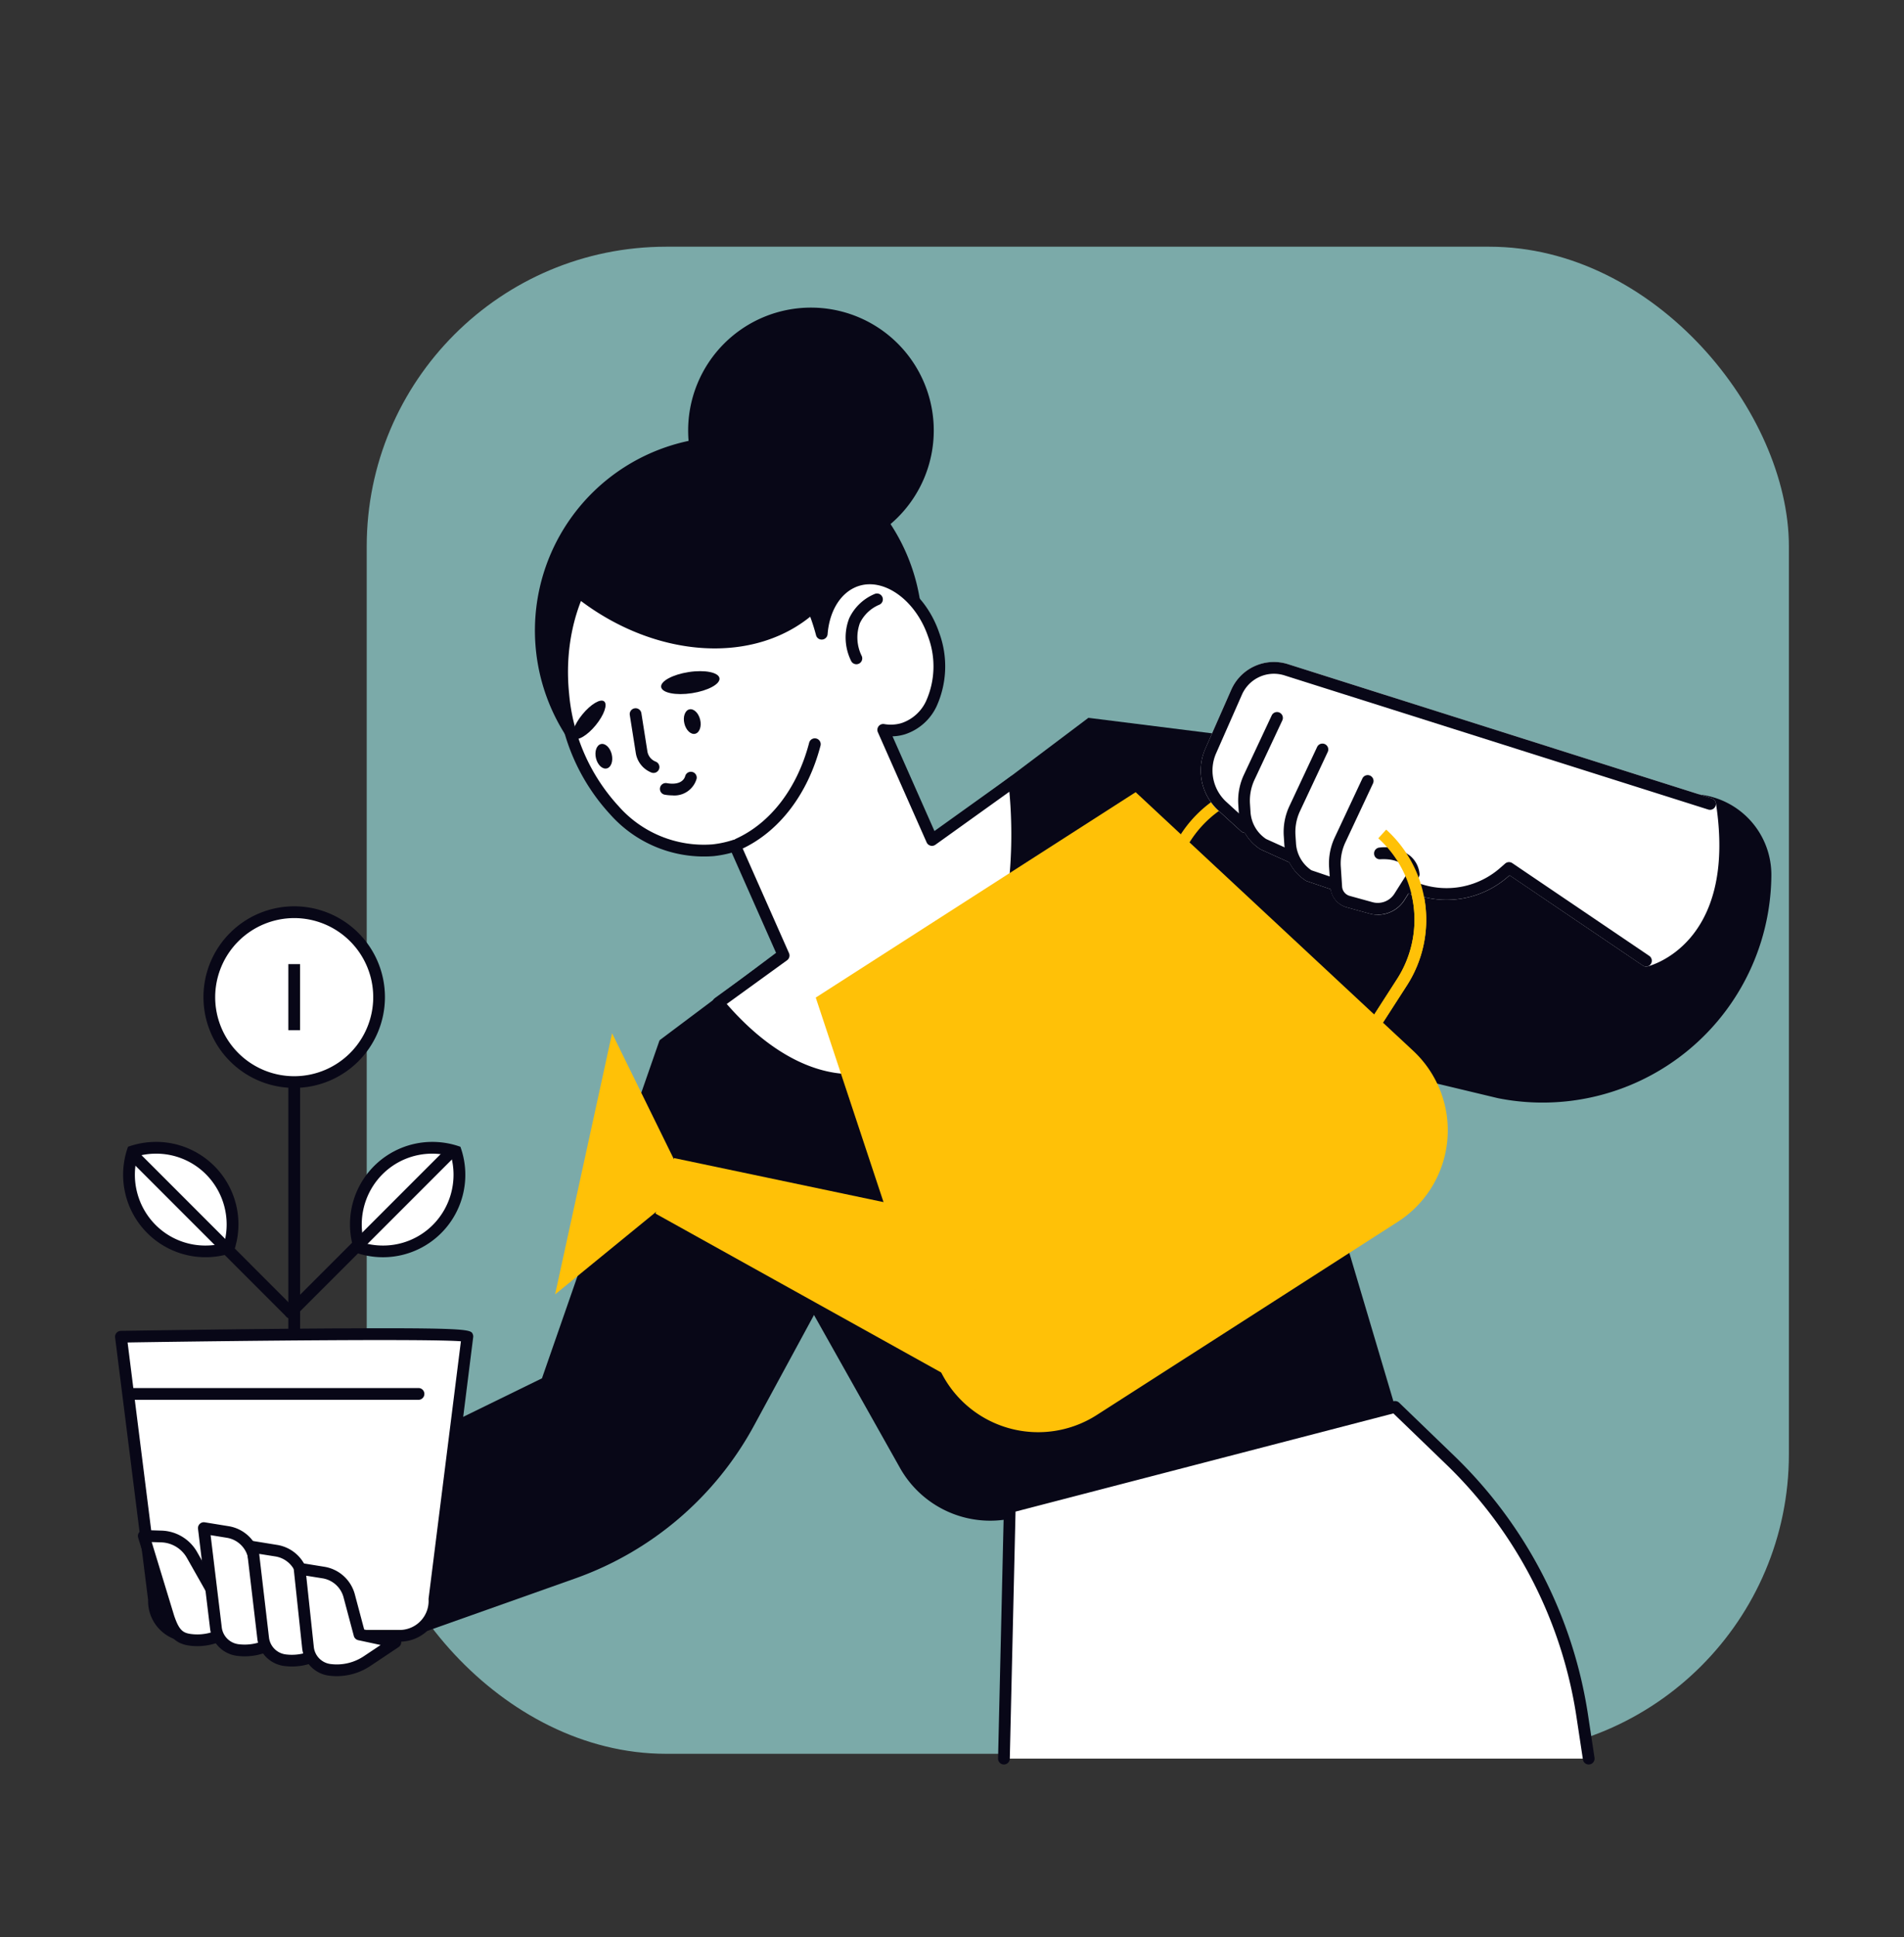 <svg xmlns="http://www.w3.org/2000/svg" xmlns:xlink="http://www.w3.org/1999/xlink" width="178" height="181" viewBox="0 0 178 181"><rect x="0" y="0" width="178" height="181" fill="#333333" stroke="none"/><defs><clipPath id="a"><rect width="154.844" height="136.131" fill="none"></rect></clipPath></defs><g transform="translate(-2150 -4069)"><rect width="178" height="181" transform="translate(2150 4069)" fill="none"></rect><rect width="132.955" height="140.822" rx="28" transform="translate(2184.284 4092.052)" fill="#7baaa9"></rect><g transform="translate(2160.761 4097.743)" clip-path="url(#a)"><path d="M34.892,181.167l16.813-5.96a30.673,30.673,0,0,0,16.713-14.285l11.88-21.9L59.584,124.924,48.59,156.511,19.216,170.868Z" transform="translate(-8.685 -56.465)" fill="#080717"></path><path d="M111.346,86.224l21.625-16.28,57.249,7.183a7.545,7.545,0,0,1,6.6,7.542,21.386,21.386,0,0,1-25.551,20.817L151.68,100.8l9.962,33.531L126.5,144.576a9.679,9.679,0,0,1-11.144-4.547L92.879,100.073Z" transform="translate(-41.981 -31.614)" fill="#080717"></path><path d="M107.56,36.961A18.11,18.11,0,1,1,86.569,22.287,18.11,18.11,0,0,1,107.56,36.961" transform="translate(-32.369 -9.947)" fill="#080717"></path><path d="M90.354,66.354a9.851,9.851,0,0,0,2.069-.444l4.553,10.28-6.081,4.394-.042.035c4.333,5.166,9.387,7.9,14.26,7.041,16.949-3.8,13.4-27.767,13.4-27.767l-7.674,5.5L106.283,55.1a4.051,4.051,0,0,0,1.88-.111c2.869-.889,4.172-4.862,2.832-8.783-1.238-3.62-4.421-5.9-7.1-5.09-1.938.585-3.164,2.573-3.357,5C98.654,39,93.107,34.055,87.122,34.665c-6.828.7-11.64,8.355-10.748,17.106s7.152,15.28,13.98,14.583" transform="translate(-34.472 -15.645)" fill="#fff"></path><path d="M102.881,87.91c-4.347,0-8.856-2.569-12.9-7.39a.548.548,0,0,1,.075-.778l.066-.053,5.722-4.134-4.177-9.431a10.358,10.358,0,0,1-1.708.324,11.72,11.72,0,0,1-9.667-3.916,18.868,18.868,0,0,1-4.913-11.157c-.922-9.037,4.119-16.98,11.237-17.707,5.574-.569,10.941,3.5,13.36,9.869a5.213,5.213,0,0,1,3.307-3.4c2.961-.893,6.45,1.546,7.78,5.438a9.05,9.05,0,0,1-.245,6.872,4.96,4.96,0,0,1-2.943,2.612,4.385,4.385,0,0,1-1.174.194l3.918,8.848L117.744,59a.548.548,0,0,1,.861.365c.036.245,3.422,24.517-13.825,28.382a10.875,10.875,0,0,1-1.9.167M91.2,80.261c4.276,4.908,9,7.176,13.364,6.408,14.385-3.224,13.475-21.879,13.058-26.239l-6.915,4.954a.548.548,0,0,1-.82-.224L105.33,54.87a.548.548,0,0,1,.591-.763,3.521,3.521,0,0,0,1.628-.093,3.891,3.891,0,0,0,2.29-2.062,7.945,7.945,0,0,0,.185-6.022c-1.142-3.34-4.026-5.469-6.425-4.743-1.649.5-2.787,2.231-2.97,4.524a.549.549,0,0,1-.5.5.542.542,0,0,1-.579-.406c-1.84-6.973-7.237-11.614-12.827-11.049-6.517.665-11.119,8.069-10.259,16.5a17.775,17.775,0,0,0,4.615,10.511,10.618,10.618,0,0,0,8.765,3.583,9.319,9.319,0,0,0,1.954-.419.547.547,0,0,1,.671.3l4.553,10.28a.549.549,0,0,1-.18.666Z" transform="translate(-34.021 -15.194)" fill="#080717"></path><path d="M100.088,43.072c-.1.112-.2.226-.311.335-6.008,6.061-17.12,4.915-24.82-2.559-.087-.084-.169-.172-.254-.257a13.3,13.3,0,0,1,6.747-5.647c6.62-2.411,14.181,1.137,18.638,8.128" transform="translate(-33.765 -15.454)" fill="#080717"></path><path d="M105.892,83.865a.548.548,0,0,1-.227-1.047c3.244-1.478,5.735-4.745,6.834-8.965a.548.548,0,0,1,1.061.276c-1.182,4.541-3.894,8.071-7.44,9.687a.538.538,0,0,1-.227.049" transform="translate(-47.614 -33.196)" fill="#080717"></path><path d="M81,67.081c.343.281-.011,1.278-.79,2.228s-1.688,1.491-2.03,1.209.01-1.279.789-2.228S80.662,66.8,81,67.081" transform="translate(-35.28 -30.286)" fill="#080717"></path><path d="M98.6,62.645c.082.544-1.072,1.168-2.578,1.4s-2.793-.031-2.875-.574,1.072-1.168,2.578-1.4,2.793.031,2.875.574" transform="translate(-42.099 -28.018)" fill="#080717"></path><path d="M90.02,74.357a.561.561,0,0,1-.2-.038A2.356,2.356,0,0,1,88.362,72.5L87.8,68.945a.548.548,0,1,1,1.083-.17l.561,3.557a1.236,1.236,0,0,0,.777.967.548.548,0,0,1-.2,1.058" transform="translate(-39.683 -30.877)" fill="#080717"></path><path d="M94.115,81.347a4.109,4.109,0,0,1-.69-.061.548.548,0,1,1,.184-1.08c1.4.238,1.666-.5,1.705-.65a.553.553,0,0,1,.66-.4.543.543,0,0,1,.408.644,2.158,2.158,0,0,1-2.268,1.548" transform="translate(-42.021 -35.771)" fill="#080717"></path><path d="M125.627,55.356a.548.548,0,0,1-.507-.339,4.944,4.944,0,0,1-.166-3.954,4.573,4.573,0,0,1,2.408-2.284.548.548,0,0,1,.381,1.028,3.508,3.508,0,0,0-1.79,1.707,3.91,3.91,0,0,0,.18,3.085.548.548,0,0,1-.506.757" transform="translate(-56.326 -22.033)" fill="#080717"></path><path d="M83.466,75.368c.15.629-.058,1.218-.466,1.315s-.86-.333-1.009-.962.058-1.218.465-1.316.86.334,1.011.963" transform="translate(-37.037 -33.624)" fill="#080717"></path><path d="M98.549,69.455c.151.629-.058,1.218-.466,1.316s-.86-.334-1.01-.963.058-1.218.465-1.316.86.334,1.011.963" transform="translate(-43.854 -30.952)" fill="#080717"></path><path d="M9.517,152.94a7.1,7.1,0,0,1-5.056-2.092A7.2,7.2,0,0,1,2.71,143.6a7.2,7.2,0,0,1,2.192-.34,7.1,7.1,0,0,1,5.056,2.092,7.2,7.2,0,0,1,1.751,7.249,7.2,7.2,0,0,1-2.192.34" transform="translate(-1.072 -64.752)" fill="#fff"></path><path d="M4.448,143.354a6.559,6.559,0,0,1,4.668,1.932,6.649,6.649,0,0,1,1.7,6.42,6.652,6.652,0,0,1-1.751.233,6.558,6.558,0,0,1-4.668-1.932,6.649,6.649,0,0,1-1.7-6.42,6.648,6.648,0,0,1,1.751-.233m0-1.1a7.763,7.763,0,0,0-2.624.456,7.707,7.707,0,0,0,9.864,9.864,7.7,7.7,0,0,0-7.239-10.321" transform="translate(-0.618 -64.3)" fill="#080717"></path><path d="M43.609,152.94a7.2,7.2,0,0,1-2.192-.34,7.2,7.2,0,0,1,1.751-7.249,7.1,7.1,0,0,1,5.056-2.092,7.2,7.2,0,0,1,2.192.34,7.2,7.2,0,0,1-1.751,7.249,7.1,7.1,0,0,1-5.055,2.092Z" transform="translate(-18.568 -64.752)" fill="#fff"></path><path d="M47.77,143.354a6.651,6.651,0,0,1,1.751.233,6.648,6.648,0,0,1-1.7,6.42,6.557,6.557,0,0,1-4.668,1.932,6.652,6.652,0,0,1-1.751-.233,6.649,6.649,0,0,1,1.7-6.42,6.56,6.56,0,0,1,4.668-1.932m0-1.1a7.7,7.7,0,0,0-7.24,10.321,7.765,7.765,0,0,0,2.624.456,7.7,7.7,0,0,0,7.24-10.321,7.768,7.768,0,0,0-2.624-.456" transform="translate(-18.113 -64.3)" fill="#080717"></path><path d="M30.553,156.629v0Z" transform="translate(-13.81 -59.641)" fill="#fff"></path><path d="M30.1,156.725a.548.548,0,0,1-.548-.548V131.5a.548.548,0,0,1,1.1,0v24.678a.548.548,0,0,1-.548.548" transform="translate(-13.358 -59.189)" fill="#080717"></path><path d="M29.928,158.928l15.066-15.066Z" transform="translate(-13.527 -65.025)" fill="#fff"></path><path d="M29.476,159.023a.548.548,0,0,1-.387-.935l15.067-15.066a.548.548,0,0,1,.775.775L29.863,158.863a.546.546,0,0,1-.387.161" transform="translate(-13.075 -64.572)" fill="#080717"></path><path d="M18.066,159.493,3.685,145.112Z" transform="translate(-1.666 -65.59)" fill="#fff"></path><path d="M17.614,159.588a.547.547,0,0,1-.387-.161L2.845,145.046a.548.548,0,0,1,.775-.775L18,158.653a.548.548,0,0,1-.387.935" transform="translate(-1.213 -65.137)" fill="#080717"></path><path d="M33.391,175.277l-3.085,24.55a3.259,3.259,0,0,1-3.085,3.393H7.169a3.26,3.26,0,0,1-3.085-3.393L1,175.277s32.917-.527,32.391,0" transform="translate(-0.452 -79.118)" fill="#fff"></path><path d="M26.768,203.312H6.717a3.8,3.8,0,0,1-3.633-3.906L0,174.89a.552.552,0,0,1,.13-.428.545.545,0,0,1,.4-.189c.08,0,8.14-.13,16.123-.2,16.511-.134,16.586.041,16.786.512a.559.559,0,0,1,.03.33L30.4,199.406a3.8,3.8,0,0,1-3.633,3.906M1.168,175.36,4.176,199.3a.479.479,0,0,1,0,.068,2.708,2.708,0,0,0,2.537,2.846H26.768a2.708,2.708,0,0,0,2.537-2.846.574.574,0,0,1,0-.068l3.023-24.053c-2.967-.231-19.633-.07-31.164.111" transform="translate(0 -78.662)" fill="#080717"></path><path d="M24.008,118.96a7.935,7.935,0,1,1,7.935-7.935,7.944,7.944,0,0,1-7.935,7.935" transform="translate(-7.265 -46.596)" fill="#fff"></path><path d="M23.556,103.186a7.387,7.387,0,1,1-7.387,7.387,7.4,7.4,0,0,1,7.387-7.387m0-1.1a8.483,8.483,0,1,0,8.483,8.483,8.483,8.483,0,0,0-8.483-8.483" transform="translate(-6.813 -46.144)" fill="#080717"></path><path d="M30.553,111.941v0Z" transform="translate(-13.81 -50.596)" fill="#fff"></path><rect width="1.096" height="6.17" transform="translate(16.195 61.344)" fill="#080717"></rect><path d="M29.711,185.225h0Z" transform="translate(-1.348 -83.72)" fill="#fff"></path><path d="M29.259,185.321H2.531a.548.548,0,1,1,0-1.1H29.259a.548.548,0,1,1,0,1.1" transform="translate(-0.896 -83.268)" fill="#080717"></path><path d="M149.431,82.622l-12.423,7.972-5.061,3.248-12.423,7.972,11.156,33.652a10.153,10.153,0,0,0,15.121,5.35l11.54-7.4,5.061-3.248,11.539-7.405a10.154,10.154,0,0,0,1.436-15.976Z" transform="translate(-54.023 -37.345)" fill="#ffc107"></path><path d="M122.606,151.034l-28.683-6.025-1.737,5.186,29.139,16.2Z" transform="translate(-41.667 -65.543)" fill="#ffc107"></path><path d="M87.414,138.031l-6.175,5.044-6.176,5.044,2.663-12.2,2.663-12.2,3.513,7.158Z" transform="translate(-33.928 -55.918)" fill="#ffc107"></path><path d="M197.248,105.517,177.6,91.853l.9-3.221a11.379,11.379,0,0,1,18.611-5.374l2,1.813a11.343,11.343,0,0,1,1.916,14.587ZM178.869,91.4l18.073,12.572,3.16-4.905a10.25,10.25,0,0,0-1.732-13.182l-2-1.812a10.283,10.283,0,0,0-16.819,4.856Z" transform="translate(-80.276 -36.294)" fill="#ffc107"></path><path d="M233.359,73.612a.548.548,0,0,0-.376-.439L193.367,60.635a4.361,4.361,0,0,0-5.312,2.4l-2.415,5.481a5.071,5.071,0,0,0,1.222,5.8l2.116,1.932a.537.537,0,0,0,.35.136,4.355,4.355,0,0,0,1.437,1.531.481.481,0,0,0,.07.038l2.6,1.174c.016.007.033,0,.05.01a4.357,4.357,0,0,0,1.531,1.713.565.565,0,0,0,.12.058l2.225.754a2.059,2.059,0,0,0,1.517,1.693l2.1.579a2.969,2.969,0,0,0,.795.109,2.93,2.93,0,0,0,2.48-1.372l.383-.605.918.174a8.7,8.7,0,0,0,8.363-1.734l.167-.146,12.456,8.432a.543.543,0,0,0,.307.094.593.593,0,0,0,.116-.012c.085-.019,8.446-1.991,6.405-15.26" transform="translate(-83.712 -27.314)" fill="#fff"></path><path d="M189.347,76.388a.544.544,0,0,1-.369-.144l-2.116-1.932a5.072,5.072,0,0,1-1.223-5.8l2.415-5.481a4.359,4.359,0,0,1,5.312-2.4l39.616,12.538a.548.548,0,1,1-.331,1.045L193.035,61.68a3.267,3.267,0,0,0-3.979,1.8l-2.415,5.481A3.978,3.978,0,0,0,187.6,73.5l2.116,1.932a.548.548,0,0,1-.37.952" transform="translate(-83.712 -27.314)" fill="#080717"></path><path d="M196.544,83.04a.543.543,0,0,1-.226-.049l-2.6-1.174a.514.514,0,0,1-.07-.038,4.37,4.37,0,0,1-1.994-3.381l-.051-.779a5.724,5.724,0,0,1,.528-2.795l2.59-5.524a.548.548,0,1,1,.992.465l-2.59,5.524a4.622,4.622,0,0,0-.426,2.258l.051.778a3.272,3.272,0,0,0,1.459,2.509l2.559,1.157a.548.548,0,0,1-.226,1.047" transform="translate(-86.6 -31.181)" fill="#080717"></path><path d="M204.183,88.066a.548.548,0,0,1-.176-.029l-2.486-.842a.55.55,0,0,1-.12-.058,4.372,4.372,0,0,1-1.993-3.38l-.051-.779a5.716,5.716,0,0,1,.528-2.8l2.59-5.523a.548.548,0,0,1,.992.466l-2.59,5.523a4.62,4.62,0,0,0-.426,2.258l.051.779a3.27,3.27,0,0,0,1.437,2.494l2.419.82a.548.548,0,0,1-.176,1.067" transform="translate(-90.102 -33.603)" fill="#080717"></path><path d="M211.658,92.752a2.974,2.974,0,0,1-.8-.109l-2.1-.579a2.056,2.056,0,0,1-1.533-1.8l-.127-1.933a5.715,5.715,0,0,1,.528-2.8l2.59-5.523a.548.548,0,0,1,.992.465l-2.59,5.523a4.63,4.63,0,0,0-.426,2.259l.125,1.913a.974.974,0,0,0,.733.831l2.1.579a1.842,1.842,0,0,0,2.057-.793l1.231-1.944c-.091-.4-.529-1.377-2.556-1.271a.531.531,0,0,1-.577-.518.548.548,0,0,1,.517-.577,3.88,3.88,0,0,1,2.9.814,2.511,2.511,0,0,1,.832,1.651.551.551,0,0,1-.084.318l-1.34,2.114a2.926,2.926,0,0,1-2.479,1.372" transform="translate(-93.605 -36.024)" fill="#080717"></path><path d="M242.257,104.3a.547.547,0,0,1-.307-.094l-12.455-8.432-.167.146a8.707,8.707,0,0,1-8.364,1.734l-1.2-.226a.548.548,0,0,1,.2-1.077l1.23.233a.587.587,0,0,1,.068.017,7.6,7.6,0,0,0,7.336-1.5l.485-.424a.548.548,0,0,1,.668-.042l12.806,8.668a.548.548,0,0,1-.308,1" transform="translate(-99.132 -42.729)" fill="#080717"></path><path d="M197.249,109.454,177.6,95.79l.9-3.221,1.056.295-.688,2.47,18.073,12.573L200.1,103a10.25,10.25,0,0,0-1.731-13.182l.737-.812a11.345,11.345,0,0,1,1.916,14.587Z" transform="translate(-80.276 -40.231)" fill="#ffc107"></path><path d="M12.025,215.841l3.359.722-2.646,1.766a5.1,5.1,0,0,1-3.475.818c-1.085-.138-1.55-.637-2.048-2.091l-2.318-7.617,1.659.05A3.386,3.386,0,0,1,9.4,211.2Z" transform="translate(-2.213 -94.665)" fill="#fff"></path><path d="M9.452,219.282a5.648,5.648,0,0,1-.712-.045c-1.455-.185-2-1.007-2.5-2.457l-2.324-7.635a.546.546,0,0,1,.089-.492.538.538,0,0,1,.452-.215l1.659.05a3.96,3.96,0,0,1,3.305,1.993l2.5,4.423,3.118.671a.548.548,0,0,1,.189.992l-2.646,1.766a5.655,5.655,0,0,1-3.137.95m-4.263-9.726,2.1,6.887c.461,1.343.8,1.606,1.594,1.707a4.553,4.553,0,0,0,3.1-.73l1.568-1.047-2.092-.45a.546.546,0,0,1-.362-.265l-2.627-4.636a2.853,2.853,0,0,0-2.384-1.438Z" transform="translate(-1.76 -94.212)" fill="#080717"></path><path d="M21.072,216.186l3.359.722-2.646,1.766a5.1,5.1,0,0,1-3.475.817,2.359,2.359,0,0,1-2.048-2.09l-1.125-9.3,2.236.362a2.974,2.974,0,0,1,2.4,2.171Z" transform="translate(-6.841 -94.06)" fill="#fff"></path><path d="M18.5,219.628a5.639,5.639,0,0,1-.711-.045,2.9,2.9,0,0,1-2.525-2.576l-1.124-9.293a.548.548,0,0,1,.632-.607l2.236.363a3.526,3.526,0,0,1,2.84,2.571l1.228,5.231,3.02.65a.548.548,0,0,1,.189.991l-2.646,1.766a5.657,5.657,0,0,1-3.137.95m-3.184-11.322,1.037,8.577a1.809,1.809,0,0,0,1.574,1.613,4.559,4.559,0,0,0,3.1-.73L22.6,216.72l-2.092-.45a.547.547,0,0,1-.418-.41l-1.3-5.553a2.425,2.425,0,0,0-1.953-1.755Z" transform="translate(-6.389 -93.607)" fill="#080717"></path><path d="M29.241,218.579l3.359.722-2.646,1.766a5.1,5.1,0,0,1-3.475.817,2.359,2.359,0,0,1-2.048-2.09l-1-8.5,2.236.362a2.974,2.974,0,0,1,2.4,2.171Z" transform="translate(-10.592 -95.502)" fill="#fff"></path><path d="M26.669,222.021a5.642,5.642,0,0,1-.711-.045,2.9,2.9,0,0,1-2.525-2.576l-1-8.5a.548.548,0,0,1,.632-.6l2.236.363a3.525,3.525,0,0,1,2.84,2.57l1.094,4.432,3.024.65a.548.548,0,0,1,.189.992l-2.646,1.766a5.658,5.658,0,0,1-3.137.95M23.61,211.5l.912,7.782a1.807,1.807,0,0,0,1.573,1.611,4.56,4.56,0,0,0,3.1-.73l1.568-1.047-2.092-.45a.547.547,0,0,1-.416-.4L27.084,213.5a2.424,2.424,0,0,0-1.954-1.76Z" transform="translate(-10.14 -95.05)" fill="#080717"></path><path d="M37.076,221.169l3.359.722-2.646,1.766a5.1,5.1,0,0,1-3.475.817,2.359,2.359,0,0,1-2.048-2.091l-.785-7.36,2.236.362a2.974,2.974,0,0,1,2.4,2.171Z" transform="translate(-14.229 -97.189)" fill="#fff"></path><path d="M34.5,224.611a5.668,5.668,0,0,1-.713-.045,2.9,2.9,0,0,1-2.524-2.576l-.784-7.36a.548.548,0,0,1,.632-.6l2.236.362a3.529,3.529,0,0,1,2.84,2.571l.875,3.288,3.031.652a.548.548,0,0,1,.189.992l-2.646,1.766a5.657,5.657,0,0,1-3.136.95m-2.856-9.384.709,6.647a1.8,1.8,0,0,0,1.573,1.605,4.545,4.545,0,0,0,3.1-.729L38.6,221.7l-2.092-.45a.548.548,0,0,1-.414-.395l-.962-3.612a2.429,2.429,0,0,0-1.956-1.771Z" transform="translate(-13.777 -96.737)" fill="#080717"></path><path d="M120.719,11.481A11.481,11.481,0,1,1,109.238,0a11.481,11.481,0,0,1,11.481,11.481" transform="translate(-44.185)" fill="#080717"></path><path d="M151.629,220.3l.547-23.508,36.022-9.354,5.207,5.021a41.682,41.682,0,0,1,12.276,23.758l.619,4.083Z" transform="translate(-68.535 -84.722)" fill="#fff"></path><path d="M205.847,220.4a.548.548,0,0,1-.541-.466l-.619-4.083a41.358,41.358,0,0,0-12.115-23.446l-4.986-4.809-35.324,9.174-.537,23.094a.555.555,0,0,1-.561.535.548.548,0,0,1-.535-.561l.546-23.508a.548.548,0,0,1,.41-.517l36.022-9.356a.554.554,0,0,1,.518.136l5.207,5.022a42.462,42.462,0,0,1,12.438,24.071l.619,4.083a.547.547,0,0,1-.46.623.53.53,0,0,1-.083.007" transform="translate(-68.083 -84.271)" fill="#080717"></path></g></g></svg>